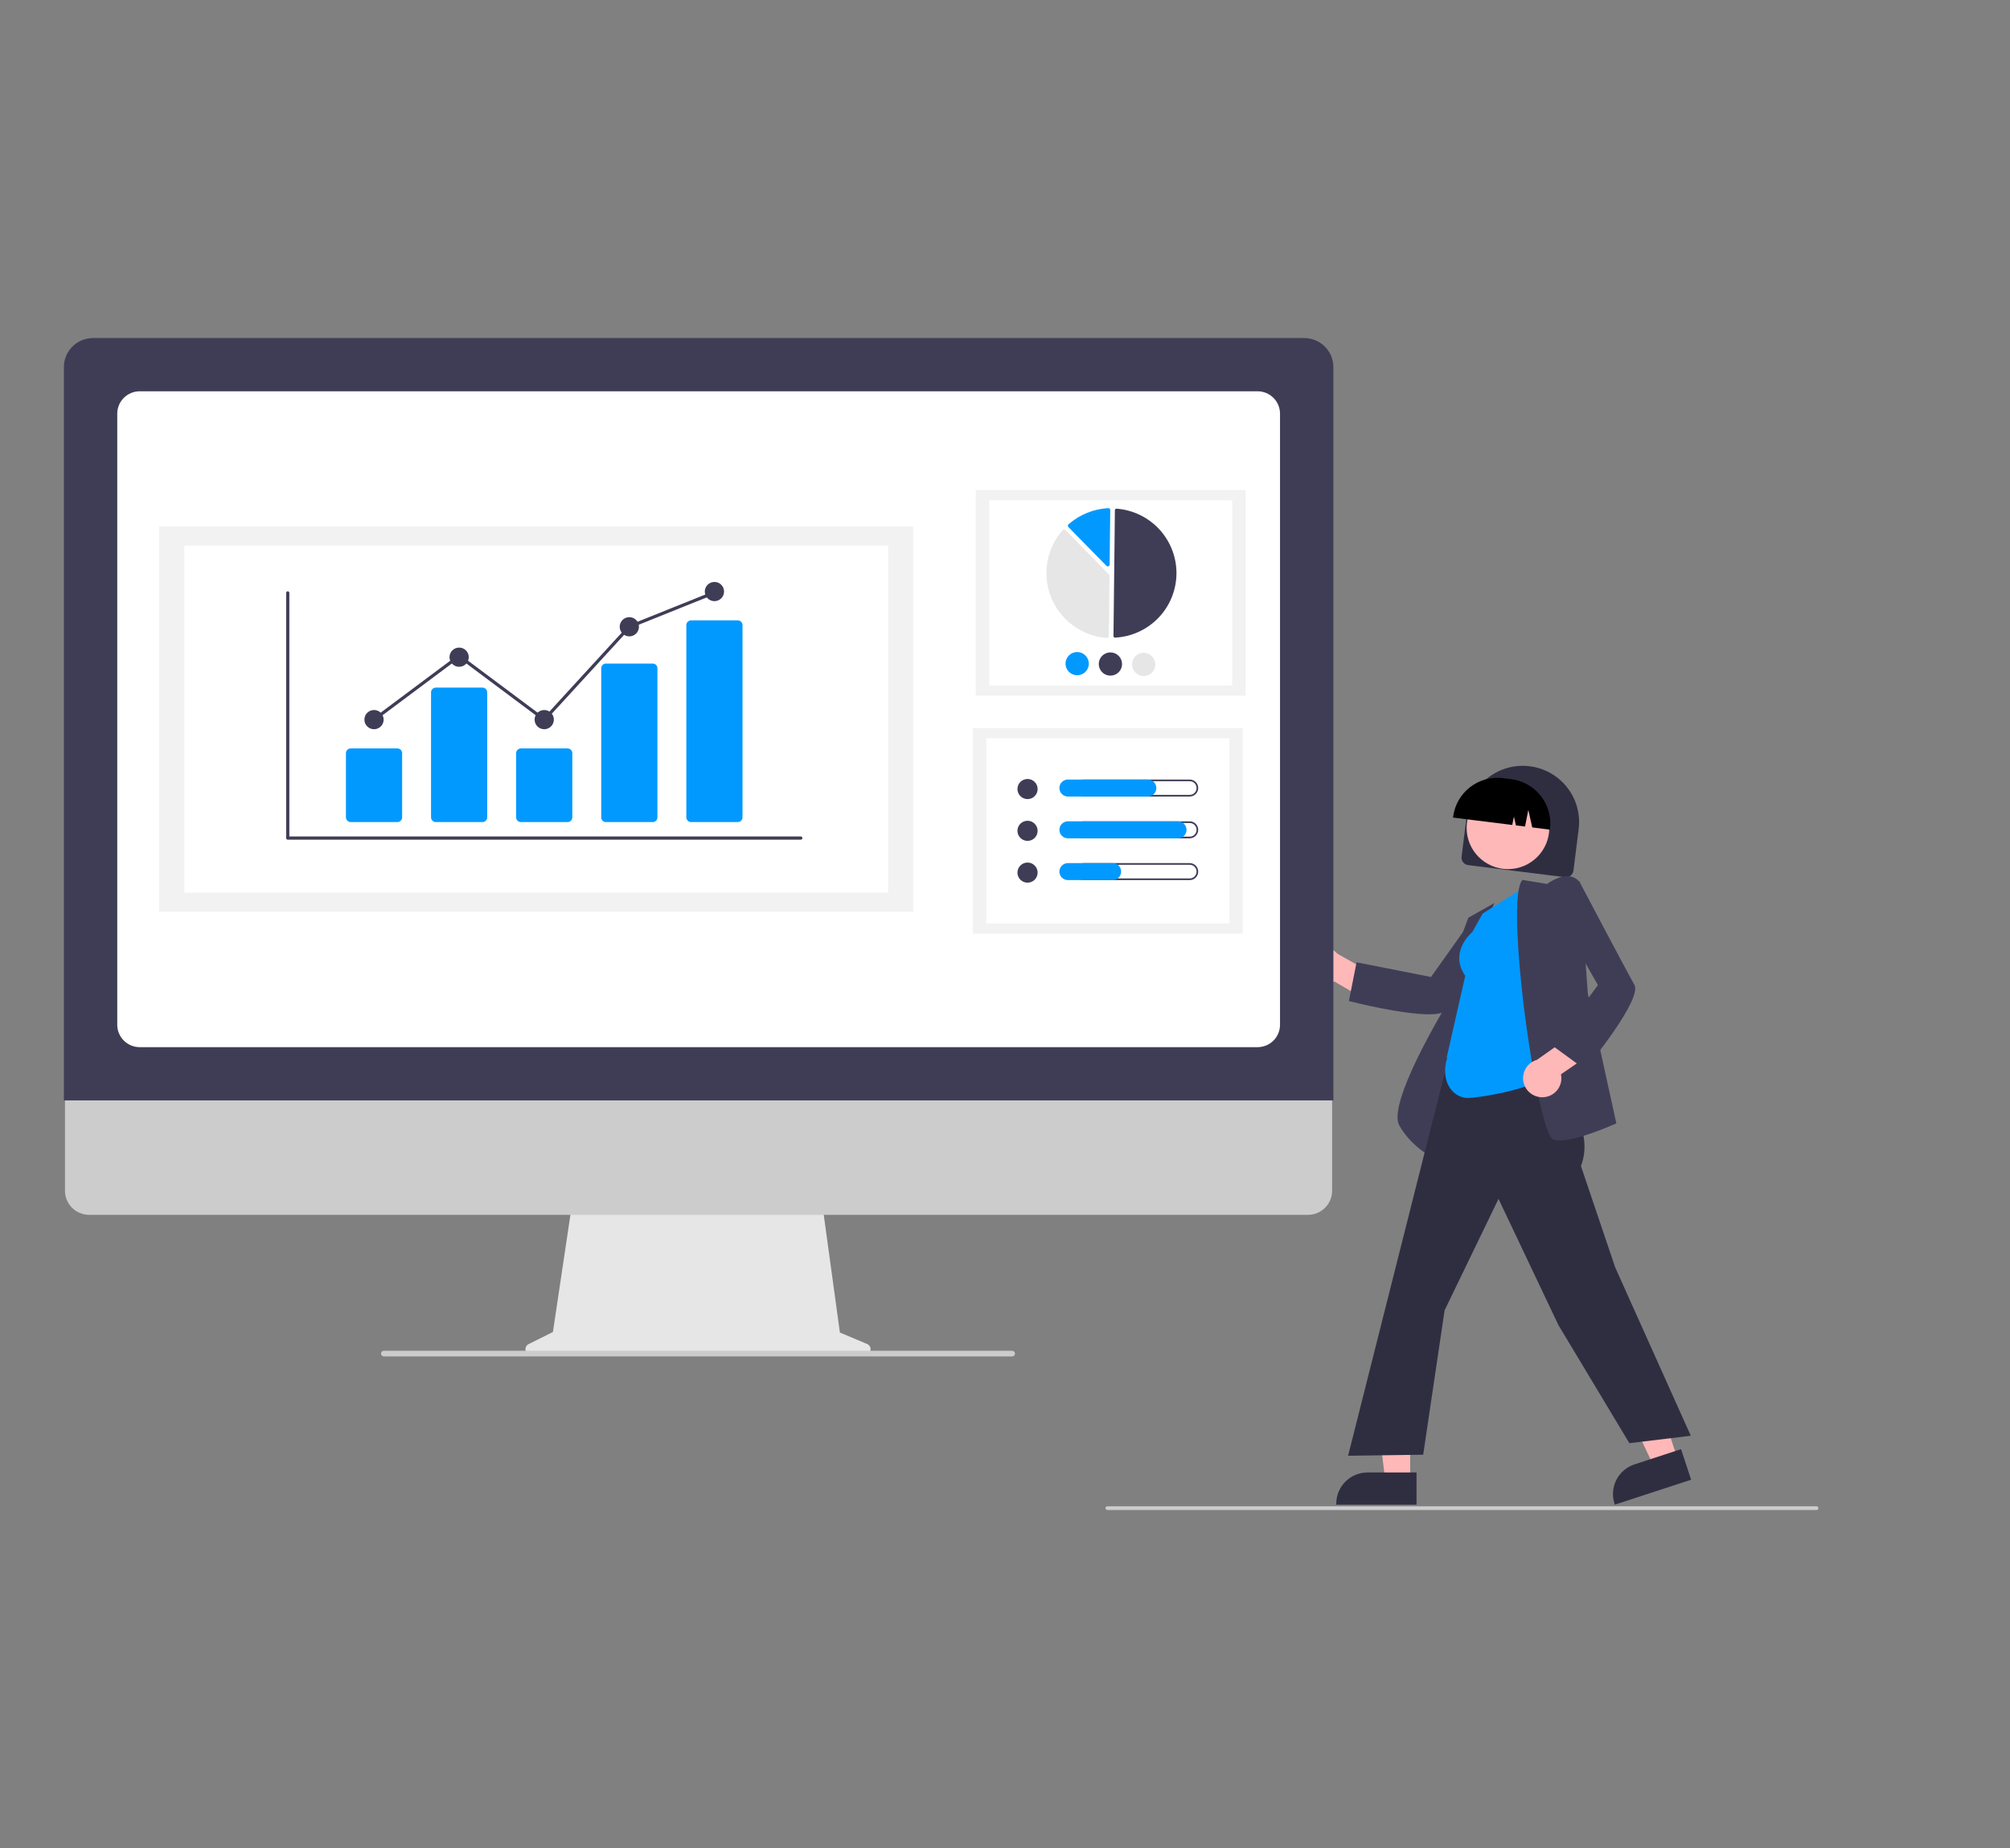<svg fill="none" height="492" viewBox="0 0 535 492" width="535" xmlns="http://www.w3.org/2000/svg"
     xmlns:xlink="http://www.w3.org/1999/xlink">
    <rect x="0" y="0" width="535" height="492" fill="#808080" stroke="none"/>
    <clipPath id="a">
        <path d="m17 90h467v312h-467z"/>
    </clipPath>
    <g clip-path="url(#a)">
        <path d="m389.027 228.073 1.386-11.081c.493-3.938 2.534-7.52 5.675-9.957 3.14-2.437 7.123-3.53 11.072-3.039s7.541 2.527 9.985 5.659 3.54 7.104 3.047 11.042l-1.386 11.081c-.067.529-.341 1.01-.763 1.337-.422.328-.956.475-1.487.409l-25.778-3.207c-.531-.067-1.013-.34-1.341-.761-.328-.42-.476-.954-.41-1.483z"
              fill="#2f2e41"/>
        <path d="m401.374 231.379c6.076 0 11.001-4.911 11.001-10.971 0-6.059-4.925-10.97-11.001-10.97s-11.001 4.911-11.001 10.97c0 6.06 4.925 10.971 11.001 10.971z"
              fill="#ffb8b8"/>
        <path d="m386.782 217.44c.393-3.113 2.008-5.944 4.492-7.872 2.483-1.927 5.632-2.793 8.755-2.408l2.223.276c3.122.392 5.961 2.004 7.893 4.48 1.933 2.477 2.802 5.617 2.416 8.732l-.028.221-4.697-.584-1.042-4.672-.88 4.433-2.427-.302-.526-2.358-.444 2.237-15.763-1.961z"
              fill="#"/>
        <path d="m347.568 259.544c.336.659.813 1.236 1.397 1.69.584.455 1.261.776 1.983.942.722.165 1.472.171 2.196.016.724-.154 1.406-.465 1.997-.911l9.992 5.837 5.038-5.19-14.227-8.046c-.816-.94-1.951-1.549-3.187-1.711-1.237-.162-2.49.134-3.523.832-1.032.698-1.772 1.749-2.079 2.955s-.16 2.482.413 3.586z"
              fill="#ffb8b8"/>
        <path d="m380.318 270.034c-7.37 0-20.34-3.291-21.058-3.475l-.227-.058 2.041-10.306 19.81 3.902 10.762-15.113 12.356-1.253-.345.453c-.161.21-16.088 21.119-18.567 24.627-.625.885-2.412 1.223-4.772 1.223z"
              fill="#3f3d56"/>
        <path d="m382.295 308.716-.295-.14c-.063-.03-6.325-3.068-9.568-8.998-3.228-5.902 11.883-30.937 12.94-32.674l.015-7.951 5.436-14.636 6.932-3.907-5.952 13.849z"
              fill="#3f3d56"/>
        <path d="m375.35 394.17-6.626-.001-3.152-25.485h9.779z" fill="#ffb8b8"/>
        <path d="m377.037 400.574-21.363-.001v-.269c0-2.2.876-4.309 2.435-5.864 1.56-1.555 3.675-2.429 5.88-2.429h.001l13.048.001z"
              fill="#2f2e41"/>
        <path d="m446.515 388.379-6.296 2.057-10.953-23.24 9.292-3.036z" fill="#ffb8b8"/>
        <path d="m450.121 393.941-20.301 6.633-.084-.256c-.687-2.09-.513-4.366.483-6.328.997-1.962 2.734-3.449 4.829-4.134h.001l12.399-4.052z"
              fill="#2f2e41"/>
        <path d="m433.688 384.212-18.887-31.445-15.945-33.596-14.347 29.676-5.7 38.436-19.989.277.079-.312 30.589-121.21 23.957 3.569-1.091 15.77.65.921c5.411 7.667 11.007 15.594 7.798 24.139l9.098 26.941 20.138 44.858z"
              fill="#2f2e41"/>
        <path d="m390.582 292.307c-3.471 0-7.432-3.952-5.377-10.701l-.133-.096 4.935-21.745c-4.307-6.142 1.372-11.212 1.904-11.665l2.71-4.865 11.96-7.564 6.051 50.139-.09.086c-4.37 4.17-19.048 6.411-21.96 6.411z"
              fill="#0299FF"/>
        <path d="m415.074 303.622c-.475.007-.949-.043-1.412-.15-.466-.116-1.219-.706-2.382-4.485-4.626-15.019-10.087-60.212-6.12-64.634l.091-.102 6.515 1.083c.542-.398 3.384-2.377 6.006-2.033.54.068 1.06.245 1.528.521.469.277.875.646 1.195 1.085l.045.058 2.076 29.446 7.603 34.653-.182.082c-.442.201-9.937 4.476-14.963 4.476z"
              fill="#3f3d56"/>
        <path d="m410.692 292.112c.741-.024 1.467-.211 2.127-.545.661-.335 1.239-.81 1.696-1.392.456-.582.779-1.257.946-1.977.167-.719.173-1.467.019-2.19l9.537-6.55-2.579-6.751-13.337 9.44c-1.2.339-2.234 1.105-2.905 2.153-.672 1.048-.934 2.306-.738 3.534.196 1.229.837 2.343 1.802 3.131.965.789 2.186 1.197 3.432 1.147z"
              fill="#ffb8b8"/>
        <path d="m421.87 284.707-8.495-6.212 11.941-16.239-9.164-16.127 4.1-11.691.265.503c.124.235 12.361 23.484 14.496 27.21 2.221 3.875-12.372 21.622-12.994 22.376z"
              fill="#3f3d56"/>
        <path d="m230.785 357.795-7.23-3.036-4.96-36.145h-66.048l-5.376 35.997-6.468 3.226c-.31.154-.558.408-.705.721-.146.312-.183.665-.103 1.001.079.336.27.635.541.849.272.214.608.331.954.331h88.799c.354 0 .698-.123.972-.347.275-.224.463-.535.533-.882.071-.347.018-.707-.148-1.019-.165-.313-.435-.559-.761-.696z"
              fill="#e6e6e6"/>
        <path d="m348.156 323.423h-324.446c-1.702-.004-3.333-.681-4.536-1.883-1.202-1.202-1.878-2.83-1.878-4.527v-45.626h337.272v45.626c0 1.697-.675 3.325-1.877 4.527-1.203 1.202-2.834 1.879-4.536 1.883z"
              fill="#ccc"/>
        <path d="m354.908 292.951h-337.908v-195.224c.002-2.049.82-4.013 2.272-5.462 1.453-1.449 3.422-2.264 5.477-2.266h322.41c2.054.002 4.024.817 5.476 2.266 1.453 1.449 2.27 3.413 2.273 5.462z"
              fill="#3f3d56"/>
        <path d="m334.727 278.781h-297.544c-1.584-.001-3.102-.63-4.222-1.746-1.12-1.117-1.75-2.632-1.752-4.211v-162.697c.002-1.58.632-3.094 1.752-4.211s2.638-1.745 4.222-1.747h297.544c1.584.002 3.102.63 4.222 1.747s1.75 2.631 1.752 4.211v162.697c-.002 1.579-.632 3.094-1.752 4.211-1.12 1.116-2.638 1.745-4.222 1.746z"
              fill="#fff"/>
        <path d="m269.402 361.115h-167.194c-.172.004-.339-.049-.477-.15-.138-.102-.239-.246-.286-.41-.03-.112-.033-.229-.01-.342s.072-.22.142-.311c.071-.092.162-.166.266-.217s.218-.078.334-.078h167.163c.18-.006.358.048.503.156.146.107.25.26.297.434.025.11.024.224-.001.335-.026.11-.076.212-.147.301-.071.088-.161.159-.263.208s-.214.074-.327.074z"
              fill="#ccc"/>
        <path d="m331.55 130.472h-71.841v54.734h71.841z" fill="#f2f2f2"/>
        <path d="m327.98 133.192h-64.701v49.295h64.701z" fill="#fff"/>
        <path d="m296.764 169.757c.008 0 .017 0 .025-.001 4.38-.228 8.508-2.112 11.545-5.267 3.037-3.156 4.754-7.346 4.804-11.72.049-4.373-1.574-8.601-4.539-11.824-2.966-3.222-7.05-5.198-11.424-5.524-.054-.004-.108.003-.159.021-.052.017-.099.045-.139.082-.039.036-.071.08-.093.129s-.033.102-.034.155l-.377 33.551c-.001.105.04.205.113.28.073.074.173.117.278.118z"
              fill="#3f3d56"/>
        <path d="m283.236 140.969c.135.001.263.056.357.152l11.582 11.812c.047.047.083.103.108.165.025.061.037.127.036.193l-.18 16.054c-.001.069-.016.137-.044.2s-.069.12-.12.166c-.051.047-.111.083-.177.106-.066.022-.136.031-.205.026-3.22-.24-6.31-1.371-8.921-3.266s-4.64-4.478-5.86-7.46-1.582-6.244-1.045-9.42c.537-3.175 1.951-6.139 4.084-8.557.046-.052.102-.094.165-.124.063-.029.132-.045.202-.047z"
              fill="#e6e6e6"/>
        <path d="m295.013 135.284c.13.001.253.052.347.141.05.048.09.105.116.168.027.064.04.133.039.201l-.162 14.486c-.002.099-.032.197-.089.279-.056.082-.136.146-.229.183s-.194.046-.292.026c-.098-.021-.188-.07-.258-.141l-10.106-10.308c-.048-.049-.086-.107-.111-.171-.024-.064-.036-.132-.033-.201.002-.068.019-.135.048-.197.03-.062.071-.118.123-.163 2.939-2.58 6.665-4.096 10.576-4.303z"
              fill="#0299FF"/>
        <path d="m289.808 176.713c-.007.611-.195 1.207-.542 1.711-.346.504-.834.895-1.403 1.123-.569.227-1.192.281-1.792.155-.599-.126-1.148-.426-1.577-.863-.428-.437-.717-.991-.83-1.591-.113-.601-.044-1.222.197-1.784.24-.562.643-1.04 1.156-1.373.514-.334 1.115-.509 1.727-.502.822.01 1.606.345 2.18.931.574.585.892 1.374.884 2.193z"
              fill="#0299FF"/>
        <path d="m298.657 176.813c-.006.611-.195 1.206-.541 1.711-.346.504-.834.895-1.403 1.122-.569.228-1.193.282-1.792.156-.6-.126-1.149-.426-1.577-.863s-.717-.991-.83-1.592-.045-1.221.196-1.783.644-1.04 1.157-1.374 1.114-.508 1.727-.501c.821.01 1.605.344 2.18.93.574.586.892 1.375.883 2.194z"
              fill="#3f3d56"/>
        <path d="m307.511 176.912c-.007.611-.195 1.207-.541 1.711-.347.504-.835.895-1.404 1.122-.568.228-1.192.282-1.792.156-.599-.126-1.148-.426-1.576-.863-.429-.437-.718-.991-.831-1.592-.112-.6-.044-1.221.197-1.783s.643-1.04 1.156-1.374c.514-.334 1.115-.508 1.728-.501.821.01 1.605.345 2.179.93.574.586.892 1.375.884 2.194z"
              fill="#e6e6e6"/>
        <path d="m330.794 193.821h-71.841v54.734h71.841z" fill="#f2f2f2"/>
        <path d="m327.223 196.54h-64.702v49.295h64.702z" fill="#fff"/>
        <path d="m273.499 212.742c1.484 0 2.686-1.2 2.686-2.679 0-1.48-1.202-2.679-2.686-2.679s-2.687 1.199-2.687 2.679c0 1.479 1.203 2.679 2.687 2.679z"
              fill="#3f3d56"/>
        <path d="m316.663 207.978c.239-.001.476.046.698.137.221.091.422.225.592.394.169.169.304.369.395.59.092.22.139.457.139.696 0 .238-.047.475-.139.696-.091.22-.226.421-.395.589-.17.169-.371.303-.592.394-.222.091-.459.138-.698.137h-28.255c-.483 0-.946-.191-1.288-.532-.342-.34-.534-.803-.534-1.284 0-.482.192-.944.534-1.285s.805-.532 1.288-.532zm0-.445h-28.255c-.298-.001-.593.057-.869.171-.275.113-.526.28-.737.49s-.378.46-.492.734c-.114.275-.173.569-.173.867 0 .297.059.591.173.866s.281.524.492.734.462.377.737.49c.276.114.571.172.869.171h28.255c.298.001.593-.057.869-.171.275-.113.526-.28.736-.49.211-.21.379-.459.493-.734s.173-.569.173-.866c0-.298-.059-.592-.173-.867-.114-.274-.282-.524-.493-.734-.21-.21-.461-.377-.736-.49-.276-.114-.571-.172-.869-.171z"
              fill="#3f3d56"/>
        <path d="m305.516 212.056h-21.269c-.602 0-1.179-.238-1.604-.662-.426-.424-.664-1-.664-1.599 0-.6.238-1.176.664-1.6.425-.424 1.002-.662 1.604-.662h21.269c.602 0 1.179.238 1.604.662s.664 1 .664 1.6c0 .599-.239 1.175-.664 1.599s-1.002.662-1.604.662z"
              fill="#0299FF"/>
        <path d="m273.499 223.867c1.484 0 2.686-1.2 2.686-2.679 0-1.48-1.202-2.679-2.686-2.679s-2.687 1.199-2.687 2.679c0 1.479 1.203 2.679 2.687 2.679z"
              fill="#3f3d56"/>
        <path d="m316.663 219.103c.239-.001.477.046.698.137s.423.225.592.394c.17.169.304.369.396.59.092.22.139.457.139.696 0 .238-.047.475-.139.696-.092.22-.226.421-.396.589-.169.169-.371.303-.592.394s-.459.138-.698.138h-28.254c-.483 0-.947-.192-1.289-.533-.341-.34-.533-.803-.533-1.284 0-.482.192-.944.533-1.285.342-.341.806-.532 1.289-.532zm0-.445h-28.254c-.602 0-1.179.238-1.604.662s-.664 1-.664 1.6.239 1.175.664 1.599 1.002.663 1.604.663h28.254c.602 0 1.178-.239 1.604-.663.425-.424.664-.999.664-1.599s-.239-1.176-.664-1.6c-.426-.424-1.002-.662-1.604-.662z"
              fill="#3f3d56"/>
        <path d="m313.548 223.181h-29.301c-.602 0-1.179-.238-1.604-.662-.426-.424-.664-1-.664-1.599 0-.6.238-1.176.664-1.6.425-.424 1.002-.662 1.604-.662h29.301c.601 0 1.178.238 1.604.662.425.424.664 1 .664 1.6 0 .599-.239 1.175-.664 1.599-.426.424-1.003.662-1.604.662z"
              fill="#0299FF"/>
        <path d="m273.499 234.991c1.484 0 2.686-1.199 2.686-2.679 0-1.479-1.202-2.679-2.686-2.679s-2.687 1.2-2.687 2.679c0 1.48 1.203 2.679 2.687 2.679z"
              fill="#3f3d56"/>
        <path d="m316.663 230.227c.239 0 .477.047.698.138s.423.225.592.393c.17.169.304.37.396.59.092.221.139.457.139.696s-.047.475-.139.696-.226.421-.396.59c-.169.169-.371.302-.592.394-.221.091-.459.137-.698.137h-28.254c-.483 0-.947-.191-1.289-.532-.341-.341-.533-.803-.533-1.285s.192-.944.533-1.285c.342-.34.806-.532 1.289-.532zm0-.445h-28.254c-.602 0-1.179.239-1.604.663s-.664.999-.664 1.599.239 1.175.664 1.6c.425.424 1.002.662 1.604.662h28.254c.602 0 1.178-.238 1.604-.662.425-.425.664-1 .664-1.6s-.239-1.175-.664-1.599c-.426-.424-1.002-.663-1.604-.663z"
              fill="#3f3d56"/>
        <path d="m296.145 234.306h-11.899c-.298 0-.593-.058-.869-.171-.276-.114-.526-.28-.737-.49s-.378-.46-.492-.735c-.115-.274-.173-.569-.173-.866s.058-.592.173-.866c.114-.275.281-.524.492-.734.211-.211.461-.377.737-.491.276-.113.571-.171.869-.171h11.899c.601.001 1.177.24 1.602.664.424.424.663.999.663 1.598s-.239 1.174-.663 1.598c-.425.424-1.001.663-1.602.664z"
              fill="#0299FF"/>
        <path d="m243.071 140.156h-200.71v102.582h200.71z" fill="#f2f2f2"/>
        <path d="m236.382 145.253h-187.329v92.388h187.329z" fill="#fff"/>
        <path d="m213.149 223.547h-136.56c-.113 0-.222-.045-.302-.125-.08-.08-.125-.189-.125-.302v-65.273c0-.113.045-.222.125-.302.08-.08.189-.125.302-.125.113 0 .222.045.302.125.08.08.125.189.125.302v64.847h136.132c.113 0 .222.045.302.125s.125.188.125.301-.045.222-.125.302-.189.125-.302.125z"
              fill="#3f3d56"/>
        <g fill="#0299FF">
            <path d="m105.767 218.858h-12.42c-.336 0-.659-.134-.897-.371-.238-.237-.372-.559-.372-.894v-17.075c0-.335.134-.657.372-.894.238-.237.56-.371.897-.371h12.42c.337 0 .659.134.897.371s.372.559.372.894v17.075c0 .335-.134.657-.372.894s-.56.371-.897.371z"/>
            <path d="m128.418 218.858h-12.421c-.336-.001-.659-.134-.896-.371-.238-.237-.372-.559-.372-.894v-33.271c0-.335.134-.657.372-.894.237-.237.56-.37.896-.371h12.421c.336.001.659.134.896.371.238.237.372.559.372.894v33.271c0 .335-.134.657-.372.894-.237.237-.56.37-.896.371z"/>
            <path d="m151.066 218.858h-12.42c-.337 0-.659-.134-.897-.371s-.372-.559-.372-.894v-17.075c0-.335.134-.657.372-.894s.56-.371.897-.371h12.42c.337 0 .659.134.897.371s.371.559.372.894v17.075c-.001.335-.134.657-.372.894s-.56.371-.897.371z"/>
            <path d="m173.719 218.858h-12.421c-.329.007-.647-.116-.885-.342-.237-.227-.376-.538-.384-.866v-39.778c.008-.328.147-.639.384-.865.238-.227.556-.35.885-.343h12.421c.328-.007.646.116.884.343.238.226.376.537.384.865v39.778c-.008.328-.146.639-.384.866-.238.226-.556.349-.884.342z"/>
            <path d="m196.369 218.858h-12.421c-.336 0-.658-.134-.896-.371s-.372-.558-.372-.894v-51.171c0-.335.134-.657.372-.894s.56-.37.896-.371h12.421c.336.001.659.134.897.371.237.237.371.559.372.894v51.171c-.001.336-.135.657-.372.894-.238.237-.561.371-.897.371z"/>
        </g>
        <g fill="#3f3d56">
            <path d="m99.556 194.139c1.417 0 2.565-1.145 2.565-2.557 0-1.413-1.148-2.558-2.565-2.558-1.416 0-2.564 1.145-2.564 2.558 0 1.412 1.148 2.557 2.564 2.557z"/>
            <path d="m122.207 177.517c1.416 0 2.564-1.145 2.564-2.557s-1.148-2.557-2.564-2.557-2.564 1.145-2.564 2.557 1.148 2.557 2.564 2.557z"/>
            <path d="m144.857 194.139c1.416 0 2.564-1.145 2.564-2.557 0-1.413-1.148-2.558-2.564-2.558s-2.564 1.145-2.564 2.558c0 1.412 1.148 2.557 2.564 2.557z"/>
            <path d="m167.508 169.419c1.416 0 2.564-1.145 2.564-2.557s-1.148-2.557-2.564-2.557c-1.417 0-2.565 1.145-2.565 2.557s1.148 2.557 2.565 2.557z"/>
            <path d="m190.158 160.042c1.416 0 2.564-1.145 2.564-2.557s-1.148-2.557-2.564-2.557-2.564 1.145-2.564 2.557 1.148 2.557 2.564 2.557z"/>
            <path d="m144.91 192.154-22.704-16.959-22.395 16.727-.512-.682 22.907-17.111 22.596 16.879 22.455-24.505.09-.037 22.65-9.101.32.791-22.561 9.065z"/>
        </g>
        <path d="m483.506 402h-188.772c-.132 0-.258-.052-.351-.145-.093-.092-.145-.218-.145-.349s.052-.257.145-.35c.093-.092.219-.144.351-.144h188.772c.132 0 .258.052.351.144.092.093.145.219.145.35s-.053.257-.145.349c-.093.093-.219.145-.351.145z"
              fill="#ccc"/>
    </g>
</svg>
